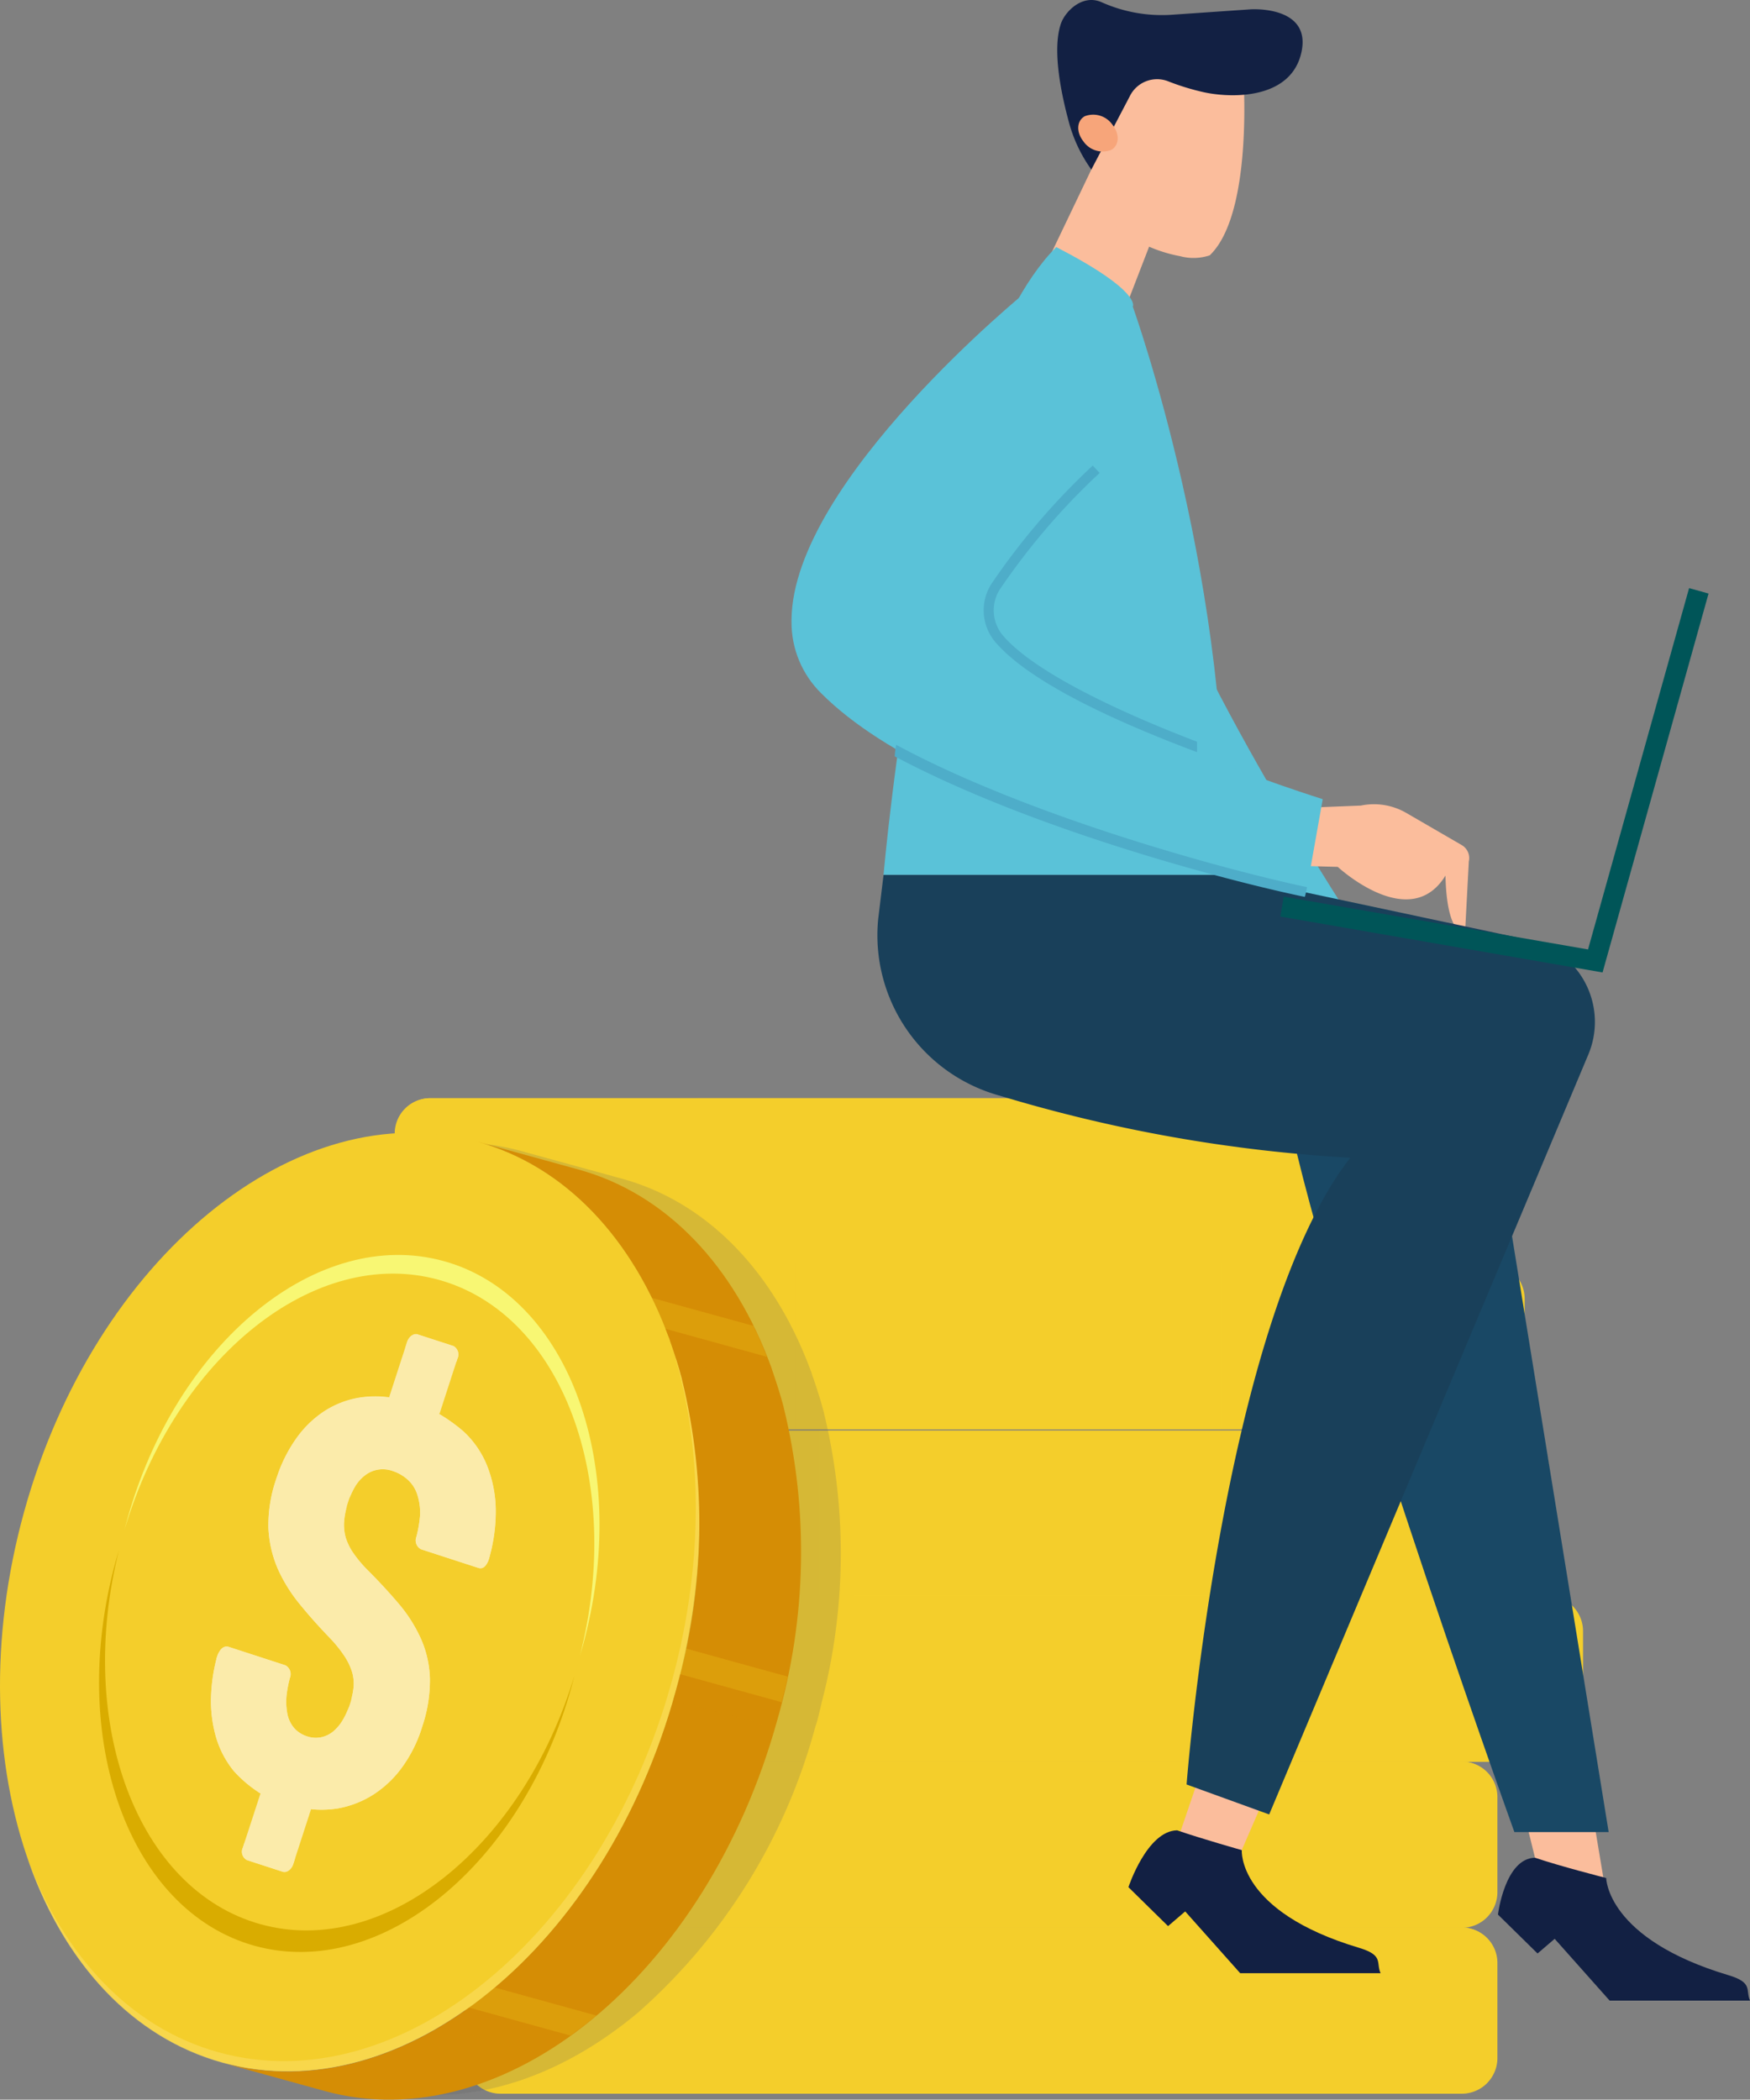 <svg xmlns="http://www.w3.org/2000/svg" xmlns:xlink="http://www.w3.org/1999/xlink" width="122.61" height="147.109" viewBox="0 0 122.61 147.109">
  <rect x="0" y="0" width="122.61" height="147.109" fill="#808080" stroke="none"/>
  <defs>
    <clipPath id="clip-path">
      <rect id="長方形_3517" data-name="長方形 3517" width="70.95" height="0.792" fill="none"/>
    </clipPath>
    <clipPath id="clip-path-2">
      <rect id="長方形_3519" data-name="長方形 3519" width="29.818" height="11.635" fill="none"/>
    </clipPath>
    <clipPath id="clip-path-3">
      <rect id="長方形_3520" data-name="長方形 3520" width="70.95" height="0.773" fill="none"/>
    </clipPath>
    <clipPath id="clip-path-4">
      <rect id="長方形_3522" data-name="長方形 3522" width="29.817" height="11.642" fill="none"/>
    </clipPath>
    <clipPath id="clip-path-5">
      <rect id="長方形_3523" data-name="長方形 3523" width="70.951" height="0.773" fill="none"/>
    </clipPath>
    <clipPath id="clip-path-6">
      <rect id="長方形_3525" data-name="長方形 3525" width="29.818" height="11.642" fill="none"/>
    </clipPath>
    <clipPath id="clip-path-11">
      <rect id="長方形_3532" data-name="長方形 3532" width="70.937" height="0.766" fill="none"/>
    </clipPath>
    <clipPath id="clip-path-12">
      <rect id="長方形_3534" data-name="長方形 3534" width="29.811" height="11.642" fill="none"/>
    </clipPath>
    <clipPath id="clip-path-13">
      <rect id="長方形_3536" data-name="長方形 3536" width="55.291" height="66.732" fill="none"/>
    </clipPath>
    <clipPath id="clip-path-14">
      <rect id="長方形_3537" data-name="長方形 3537" width="47.083" height="51.64" fill="none"/>
    </clipPath>
    <clipPath id="clip-path-15">
      <path id="パス_11583" data-name="パス 11583" d="M80.475,335.377a1.065,1.065,0,0,0-.037-.113c.013.038.025.075.037.113m-7.082-1.808c-.029-.091-.052-.185-.08-.271.042.112.069.23.11.342.031.089.053.184.087.268.281.8.543,1.613.764,2.456.007.029.013.063.02.1a42.488,42.488,0,0,1-.455,21.877C68.922,376.17,54.71,387.8,42.1,384.323l7.125,1.967c12.612,3.479,26.823-8.155,31.743-25.986a42.5,42.5,0,0,0,.453-21.878c-.006-.033-.013-.066-.02-.1-.224-.843-.489-1.654-.765-2.457-.034-.083-.055-.18-.087-.269s-.051-.151-.075-.228c.014.051.028.1.046.154-2.532-6.922-7.218-12.064-13.485-13.791l-7.127-1.965c6.267,1.727,10.953,6.869,13.484,13.794" transform="translate(-42.101 -319.775)" fill="none"/>
    </clipPath>
    <linearGradient id="linear-gradient" x1="0.039" y1="1.052" x2="0.044" y2="1.052" gradientUnits="objectBoundingBox">
      <stop offset="0" stop-color="#f0cf2a"/>
      <stop offset="1" stop-color="#d58d05"/>
    </linearGradient>
    <clipPath id="clip-path-16">
      <rect id="長方形_3540" data-name="長方形 3540" width="8.071" height="4.134" fill="none"/>
    </clipPath>
    <clipPath id="clip-path-17">
      <rect id="長方形_3541" data-name="長方形 3541" width="7.865" height="4.084" fill="none"/>
    </clipPath>
    <clipPath id="clip-path-18">
      <rect id="長方形_3542" data-name="長方形 3542" width="7.554" height="3.761" fill="none"/>
    </clipPath>
    <clipPath id="clip-path-19">
      <rect id="長方形_3543" data-name="長方形 3543" width="7.598" height="3.745" fill="none"/>
    </clipPath>
    <clipPath id="clip-path-20">
      <rect id="長方形_3544" data-name="長方形 3544" width="8.95" height="3.369" fill="none"/>
    </clipPath>
    <clipPath id="clip-path-21">
      <rect id="長方形_3545" data-name="長方形 3545" width="9.188" height="3.309" fill="none"/>
    </clipPath>
    <clipPath id="clip-path-22">
      <rect id="長方形_3555" data-name="長方形 3555" width="67.154" height="140.169" fill="none"/>
    </clipPath>
    <clipPath id="clip-path-23">
      <path id="パス_11689" data-name="パス 11689" d="M4.377,55.741H28.2c.8-19.905-6.359-39.817-6.359-39.817s.681-1.049-5.363-4.173c-9.111,9.111-12.1,43.99-12.1,43.99" transform="translate(-4.377 -11.751)" fill="#5ac2d8"/>
    </clipPath>
    <clipPath id="clip-path-24">
      <path id="パス_11692" data-name="パス 11692" d="M0,36.869v.166a6.958,6.958,0,0,0,2.1,5.023c8.887,8.913,33.973,13.848,33.973,13.848l1.145-6.449s-17.678-5.489-22.639-11.2a3.1,3.1,0,0,1-.278-3.687,47.886,47.886,0,0,1,7.046-8.226l-4.79-12.528S.1,27.148,0,36.869" transform="translate(0 -13.814)" fill="#5ac2d8"/>
    </clipPath>
  </defs>
  <g id="victory_img_01" transform="translate(-254.842 -3769.638)">
    <g id="グループ_3558" data-name="グループ 3558" transform="translate(254.842 3846.581)">
      <path id="パス_11555" data-name="パス 11555" d="M97.662,383.62a2.465,2.465,0,0,0,2.465,2.478h67.381a2.477,2.477,0,0,0,2.484-2.478v-6.693a2.47,2.47,0,0,0-2.484-2.465H100.127a2.458,2.458,0,0,0-2.465,2.465Z" transform="translate(-61.491 -351.172)" fill="#f4ce2b"/>
      <path id="パス_11556" data-name="パス 11556" d="M170.3,375.554H98.936a2.4,2.4,0,0,1,1.993-1.091h67.38a2.385,2.385,0,0,1,1.992,1.091" transform="translate(-62.293 -351.172)" fill="#f4ce2b"/>
      <g id="グループ_3471" data-name="グループ 3471" transform="translate(36.86 34.134)" opacity="0.3" style="mix-blend-mode: multiply;isolation: isolate">
        <g id="グループ_3470" data-name="グループ 3470">
          <g id="グループ_3469" data-name="グループ 3469" clip-path="url(#clip-path)">
            <path id="パス_11557" data-name="パス 11557" d="M170.473,403.741a2.431,2.431,0,0,1-1.794.791H101.3a2.391,2.391,0,0,1-1.776-.791Z" transform="translate(-99.523 -403.741)" fill="#f4ce2b"/>
          </g>
        </g>
      </g>
      <g id="グループ_3474" data-name="グループ 3474" transform="translate(57.418 23.291)" opacity="0.3" style="mix-blend-mode: screen;isolation: isolate">
        <g id="グループ_3473" data-name="グループ 3473">
          <g id="グループ_3472" data-name="グループ 3472" clip-path="url(#clip-path-2)">
            <rect id="長方形_3518" data-name="長方形 3518" width="29.818" height="11.635" transform="translate(0)" fill="#f4ce2b"/>
          </g>
        </g>
      </g>
      <path id="パス_11558" data-name="パス 11558" d="M104.176,414.847a2.489,2.489,0,0,0,2.471,2.484h67.374a2.5,2.5,0,0,0,2.484-2.484v-6.68a2.485,2.485,0,0,0-2.484-2.478H106.647a2.478,2.478,0,0,0-2.471,2.478Z" transform="translate(-65.593 -370.833)" fill="#f4ce2b"/>
      <path id="パス_11559" data-name="パス 11559" d="M176.816,406.769H105.451a2.456,2.456,0,0,1,2-1.079h67.374a2.436,2.436,0,0,1,1.993,1.079" transform="translate(-66.396 -370.834)" fill="#f4ce2b"/>
      <g id="グループ_3477" data-name="グループ 3477" transform="translate(39.273 45.725)" opacity="0.3" style="mix-blend-mode: multiply;isolation: isolate">
        <g id="グループ_3476" data-name="グループ 3476">
          <g id="グループ_3475" data-name="グループ 3475" clip-path="url(#clip-path-3)">
            <path id="パス_11560" data-name="パス 11560" d="M176.986,435.036a2.5,2.5,0,0,1-1.794.773H107.818a2.475,2.475,0,0,1-1.782-.773Z" transform="translate(-106.036 -435.036)" fill="#f4ce2b"/>
          </g>
        </g>
      </g>
      <g id="グループ_3480" data-name="グループ 3480" transform="translate(59.831 34.856)" opacity="0.3" style="mix-blend-mode: screen;isolation: isolate">
        <g id="グループ_3479" data-name="グループ 3479">
          <g id="グループ_3478" data-name="グループ 3478" clip-path="url(#clip-path-4)">
            <rect id="長方形_3521" data-name="長方形 3521" width="29.817" height="11.642" transform="translate(0 0)" fill="#f4ce2b"/>
          </g>
        </g>
      </g>
      <path id="パス_11561" data-name="パス 11561" d="M87.977,446.233a2.489,2.489,0,0,0,2.471,2.484h67.374a2.5,2.5,0,0,0,2.484-2.484v-6.68a2.485,2.485,0,0,0-2.484-2.478H90.448a2.478,2.478,0,0,0-2.471,2.478Z" transform="translate(-55.393 -390.595)" fill="#f4ce2b"/>
      <path id="パス_11562" data-name="パス 11562" d="M160.618,438.154H89.252a2.457,2.457,0,0,1,2-1.079h67.374a2.436,2.436,0,0,1,1.993,1.079" transform="translate(-56.196 -390.595)" fill="#f4ce2b"/>
      <g id="グループ_3483" data-name="グループ 3483" transform="translate(33.273 57.349)" opacity="0.3" style="mix-blend-mode: multiply;isolation: isolate">
        <g id="グループ_3482" data-name="グループ 3482">
          <g id="グループ_3481" data-name="グループ 3481" clip-path="url(#clip-path-5)">
            <path id="パス_11563" data-name="パス 11563" d="M160.787,466.421a2.5,2.5,0,0,1-1.794.773H91.619a2.475,2.475,0,0,1-1.782-.773Z" transform="translate(-89.837 -466.421)" fill="#f4ce2b"/>
          </g>
        </g>
      </g>
      <g id="グループ_3486" data-name="グループ 3486" transform="translate(53.831 46.48)" opacity="0.3" style="mix-blend-mode: screen;isolation: isolate">
        <g id="グループ_3485" data-name="グループ 3485">
          <g id="グループ_3484" data-name="グループ 3484" clip-path="url(#clip-path-6)">
            <rect id="長方形_3524" data-name="長方形 3524" width="29.818" height="11.642" transform="translate(0 0)" fill="#f4ce2b"/>
          </g>
        </g>
      </g>
      <path id="パス_11564" data-name="パス 11564" d="M87.977,477.618a2.488,2.488,0,0,0,2.471,2.484h67.374a2.5,2.5,0,0,0,2.484-2.484v-6.68a2.485,2.485,0,0,0-2.484-2.477H90.448a2.478,2.478,0,0,0-2.471,2.477Z" transform="translate(-55.393 -410.356)" fill="#f4ce2b"/>
      <path id="パス_11565" data-name="パス 11565" d="M160.618,469.539H89.252a2.457,2.457,0,0,1,2-1.079h67.374a2.436,2.436,0,0,1,1.993,1.079" transform="translate(-56.196 -410.356)" fill="#f4ce2b"/>
      <g id="グループ_3489" data-name="グループ 3489" transform="translate(33.273 68.973)" opacity="0.3" style="mix-blend-mode: multiply;isolation: isolate">
        <g id="グループ_3488" data-name="グループ 3488">
          <g id="グループ_3487" data-name="グループ 3487" clip-path="url(#clip-path-5)">
            <path id="パス_11566" data-name="パス 11566" d="M160.787,497.806a2.5,2.5,0,0,1-1.794.773H91.619a2.475,2.475,0,0,1-1.782-.773Z" transform="translate(-89.837 -497.806)" fill="#f4ce2b"/>
          </g>
        </g>
      </g>
      <g id="グループ_3492" data-name="グループ 3492" transform="translate(53.831 58.104)" opacity="0.3" style="mix-blend-mode: screen;isolation: isolate">
        <g id="グループ_3491" data-name="グループ 3491">
          <g id="グループ_3490" data-name="グループ 3490" clip-path="url(#clip-path-6)">
            <rect id="長方形_3527" data-name="長方形 3527" width="29.818" height="11.642" transform="translate(0 0)" fill="#f4ce2b"/>
          </g>
        </g>
      </g>
      <path id="パス_11567" data-name="パス 11567" d="M74.667,320.735a2.489,2.489,0,0,0,2.471,2.484h67.374A2.5,2.5,0,0,0,147,320.735v-6.68a2.486,2.486,0,0,0-2.484-2.478H77.138a2.479,2.479,0,0,0-2.471,2.478Z" transform="translate(-47.013 -311.577)" fill="#f4ce2b"/>
      <path id="パス_11568" data-name="パス 11568" d="M147.308,312.656H75.942a2.457,2.457,0,0,1,2-1.079h67.374a2.436,2.436,0,0,1,1.992,1.079" transform="translate(-47.815 -311.577)" fill="#f4ce2b"/>
      <g id="グループ_3495" data-name="グループ 3495" transform="translate(28.343 10.869)" opacity="0.3" style="mix-blend-mode: multiply;isolation: isolate">
        <g id="グループ_3494" data-name="グループ 3494">
          <g id="グループ_3493" data-name="グループ 3493" clip-path="url(#clip-path-3)">
            <path id="パス_11569" data-name="パス 11569" d="M147.478,340.925a2.5,2.5,0,0,1-1.794.773H78.31a2.476,2.476,0,0,1-1.782-.773Z" transform="translate(-76.528 -340.925)" fill="#f4ce2b"/>
          </g>
        </g>
      </g>
      <g id="グループ_3498" data-name="グループ 3498" transform="translate(48.901 0)" opacity="0.3" style="mix-blend-mode: screen;isolation: isolate">
        <g id="グループ_3497" data-name="グループ 3497">
          <g id="グループ_3496" data-name="グループ 3496" clip-path="url(#clip-path-6)">
            <rect id="長方形_3530" data-name="長方形 3530" width="29.817" height="11.643" transform="translate(0 0)" fill="#f4ce2b"/>
          </g>
        </g>
      </g>
      <path id="パス_11570" data-name="パス 11570" d="M93.056,351.945a2.493,2.493,0,0,0,2.491,2.484h67.367a2.49,2.49,0,0,0,2.5-2.484v-6.668a2.5,2.5,0,0,0-2.5-2.49H95.547a2.5,2.5,0,0,0-2.491,2.49Z" transform="translate(-58.591 -331.228)" fill="#f4ce2b"/>
      <path id="パス_11571" data-name="パス 11571" d="M165.735,343.879H94.35a2.451,2.451,0,0,1,2.012-1.092h67.367a2.432,2.432,0,0,1,2.006,1.092" transform="translate(-59.406 -331.228)" fill="#f4ce2b"/>
      <g id="グループ_3501" data-name="グループ 3501" transform="translate(35.161 22.435)" opacity="0.3" style="mix-blend-mode: multiply;isolation: isolate">
        <g id="グループ_3500" data-name="グループ 3500">
          <g id="グループ_3499" data-name="グループ 3499" clip-path="url(#clip-path-11)">
            <path id="パス_11572" data-name="パス 11572" d="M165.873,372.153a2.42,2.42,0,0,1-1.775.766H96.73a2.5,2.5,0,0,1-1.795-.766Z" transform="translate(-94.935 -372.153)" fill="#f4ce2b"/>
          </g>
        </g>
      </g>
      <g id="グループ_3504" data-name="グループ 3504" transform="translate(55.738 11.56)" opacity="0.3" style="mix-blend-mode: screen;isolation: isolate">
        <g id="グループ_3503" data-name="グループ 3503">
          <g id="グループ_3502" data-name="グループ 3502" clip-path="url(#clip-path-12)">
            <rect id="長方形_3533" data-name="長方形 3533" width="29.811" height="11.642" transform="translate(0)" fill="#f4ce2b"/>
          </g>
        </g>
      </g>
      <g id="グループ_3510" data-name="グループ 3510" transform="translate(3.618 3.108)" opacity="0.2" style="mix-blend-mode: multiply;isolation: isolate">
        <g id="グループ_3509" data-name="グループ 3509">
          <g id="グループ_3508" data-name="グループ 3508" clip-path="url(#clip-path-13)">
            <path id="パス_11574" data-name="パス 11574" d="M50.9,380.885h0c-5.731,4.82-12.461,6.955-18.785,5.217L25.1,384.172c-6.322-1.738-11.005-6.993-13.444-14.058.03.079.068.15.1.229-2.434-6.85-2.736-15.434-.32-24.158C16.3,328.622,30.3,317.158,42.706,320.572l7.019,1.929c6.171,1.7,10.783,6.755,13.27,13.571-.03-.088-.047-.178-.081-.263.039.113.07.227.11.335.031.088.051.182.085.264.271.791.531,1.59.751,2.42.006.029.013.061.019.093a41.516,41.516,0,0,1-.145,20.226c-.007.033-.016.067-.023.1-.1.411-.187.816-.3,1.226-.051.178-.115.347-.164.526h0A40.813,40.813,0,0,1,50.9,380.885" transform="translate(-9.768 -319.97)" fill="#606060"/>
          </g>
        </g>
      </g>
      <path id="パス_11575" data-name="パス 11575" d="M1.681,344.7C6.6,326.875,20.8,315.252,33.4,318.73s18.833,20.737,13.917,38.56S28.2,386.734,15.6,383.256-3.235,362.516,1.681,344.7" transform="translate(0 -315.693)" fill="#f4ce2b"/>
      <g id="グループ_3513" data-name="グループ 3513" transform="translate(1.931 16.559)" opacity="0.5" style="mix-blend-mode: screen;isolation: isolate">
        <g id="グループ_3512" data-name="グループ 3512">
          <g id="グループ_3511" data-name="グループ 3511" clip-path="url(#clip-path-14)">
            <path id="パス_11576" data-name="パス 11576" d="M50.35,380.587c-4.92,17.835-19.132,29.469-31.741,25.991-6.195-1.709-10.843-6.754-13.394-13.551,2.483,7.175,7.243,12.514,13.662,14.285,12.609,3.479,26.821-8.152,31.739-25.985,2.5-9.07,2.116-18-.527-25.039,2.4,6.924,2.68,15.539.262,24.3" transform="translate(-5.214 -356.287)" fill="#fce06b"/>
          </g>
        </g>
      </g>
      <path id="パス_11577" data-name="パス 11577" d="M21.037,363.367c3.44-12.473,13.377-20.606,22.2-18.174s13.179,14.514,9.74,26.985-13.379,20.6-22.2,18.171S17.6,375.837,21.037,363.367" transform="translate(-12.504 -332.472)" fill="#f4ce2b"/>
      <path id="パス_11578" data-name="パス 11578" d="M30.069,423.262c-8.64-2.383-13-14.025-9.933-26.227-.077.253-.151.5-.22.753-3.442,12.466.916,24.553,9.737,26.985s18.755-5.707,22.194-18.176c.069-.253.13-.5.2-.758-3.628,12.044-13.336,19.81-21.975,17.423" transform="translate(-11.798 -365.384)" fill="#d9ac00"/>
      <path id="パス_11579" data-name="パス 11579" d="M45.555,342.97c8.664,2.393,13.024,14.092,9.908,26.324.066-.216.13-.427.191-.65,3.443-12.472-.916-24.547-9.737-26.982s-18.754,5.7-22.193,18.172c-.063.222-.116.438-.174.655,3.6-12.1,13.343-19.911,22.006-17.519" transform="translate(-14.828 -330.249)" fill="#f8f773"/>
      <path id="パス_11580" data-name="パス 11580" d="M44.571,372.617a10.966,10.966,0,0,0,1.542,2.505c.647.8,1.373,1.611,2.169,2.437a9.172,9.172,0,0,1,.98,1.222,4.383,4.383,0,0,1,.531,1.1,2.9,2.9,0,0,1,.113,1.078,5.764,5.764,0,0,1-.743,2.282,3.134,3.134,0,0,1-.666.809,1.97,1.97,0,0,1-.851.421,1.892,1.892,0,0,1-1.022-.071,2.031,2.031,0,0,1-.838-.524,2.168,2.168,0,0,1-.5-.956,4.411,4.411,0,0,1-.07-1.428,8.5,8.5,0,0,1,.23-1.183.7.7,0,0,0-.317-.878l-3.956-1.286c-.529-.172-.794.5-.878.848a12.19,12.19,0,0,0-.369,2.44,9.172,9.172,0,0,0,.334,3.007,6.753,6.753,0,0,0,1.266,2.413,8.9,8.9,0,0,0,1.635,1.41,1.513,1.513,0,0,0,.222.142s-.006,0,0,.007L42.147,392.2a.667.667,0,0,0,.285.874l2.506.815c.281.091.614-.146.744-.54l1.233-3.8c0-.012,0-.027.006-.041a7.321,7.321,0,0,0,1.853-.049,6.876,6.876,0,0,0,2.487-.957,7.5,7.5,0,0,0,2.028-1.913,9.653,9.653,0,0,0,1.4-2.786,10.12,10.12,0,0,0,.568-3.426,7.383,7.383,0,0,0-.626-2.8,10.275,10.275,0,0,0-1.56-2.464c-.659-.779-1.4-1.583-2.222-2.4a9.1,9.1,0,0,1-.953-1.143,4.006,4.006,0,0,1-.533-1.075,3.268,3.268,0,0,1-.119-1.149,5.85,5.85,0,0,1,.289-1.38,5.067,5.067,0,0,1,.491-1.081,2.752,2.752,0,0,1,.689-.768,1.978,1.978,0,0,1,.876-.39,2.077,2.077,0,0,1,1.052.087,2.934,2.934,0,0,1,1.018.575,2.369,2.369,0,0,1,.691,1.02,4.1,4.1,0,0,1,.211,1.55,8.524,8.524,0,0,1-.253,1.462.7.7,0,0,0,.321.879l4.02,1.307c.453.146.676-.4.75-.679a11.9,11.9,0,0,0,.467-3.3,8.688,8.688,0,0,0-.622-3.225,6.674,6.674,0,0,0-1.62-2.349,11.48,11.48,0,0,0-1.718-1.233.63.63,0,0,0,.047-.091l1.233-3.8a.675.675,0,0,0-.284-.877l-2.506-.813c-.281-.091-.62.154-.743.54l-1.234,3.8c-.009.026,0,.046-.013.07a7.27,7.27,0,0,0-2.133.027,6.442,6.442,0,0,0-2.408.937A7.342,7.342,0,0,0,45.9,363.52a10.206,10.206,0,0,0-1.413,2.861,9.862,9.862,0,0,0-.547,3.411,8.127,8.127,0,0,0,.633,2.824" transform="translate(-25.134 -339.696)" fill="#fbebaa"/>
      <path id="パス_11581" data-name="パス 11581" d="M55.245,377.588a10.282,10.282,0,0,0-1.56-2.464c-.659-.778-1.4-1.583-2.222-2.4a8.986,8.986,0,0,1-.953-1.143,4.007,4.007,0,0,1-.533-1.075,3.276,3.276,0,0,1-.119-1.149,5.207,5.207,0,0,1,.222-1.135c-.025.071-.058.137-.083.216a5.828,5.828,0,0,0-.289,1.379,3.258,3.258,0,0,0,.121,1.148,3.921,3.921,0,0,0,.532,1.072,8.378,8.378,0,0,0,.955,1.144c.818.823,1.561,1.624,2.218,2.4a10.487,10.487,0,0,1,1.561,2.461,7.458,7.458,0,0,1,.626,2.8,9.877,9.877,0,0,1-.5,3.187c.023-.074.054-.143.08-.221a10.111,10.111,0,0,0,.568-3.426,7.39,7.39,0,0,0-.626-2.8M47.381,390.02l.014-.041-.011,0a.277.277,0,0,1,0,.043m9.04-27.817c-.01.028-.034.057-.047.086a12.045,12.045,0,0,1,1.716,1.233,6.775,6.775,0,0,1,1.62,2.356,8.727,8.727,0,0,1,.624,3.223,11.919,11.919,0,0,1-.426,3.126,2.021,2.021,0,0,0,.106-.288,11.889,11.889,0,0,0,.468-3.3,8.7,8.7,0,0,0-.622-3.225,6.679,6.679,0,0,0-1.62-2.349,11.418,11.418,0,0,0-1.7-1.229ZM43.846,388.871a.024.024,0,0,1,0-.008h0Zm11.015-32.156,2.506.813a.673.673,0,0,1,.285.876l.149-.459a.675.675,0,0,0-.284-.877l-2.506-.813c-.281-.091-.62.154-.744.541l-.151.461c.129-.39.464-.633.745-.542M49.78,383.237a3.134,3.134,0,0,1-.666.809,1.97,1.97,0,0,1-.851.421,1.892,1.892,0,0,1-1.022-.071,2.031,2.031,0,0,1-.838-.524,2.166,2.166,0,0,1-.5-.956,4.411,4.411,0,0,1-.07-1.428,8.5,8.5,0,0,1,.23-1.183.7.7,0,0,0-.317-.878l-3.956-1.286c-.529-.172-.794.5-.878.848-.008.03-.011.06-.017.088.141-.306.378-.6.746-.48l3.956,1.285a.706.706,0,0,1,.317.878,8.4,8.4,0,0,0-.231,1.186,4.351,4.351,0,0,0,.071,1.424,2.179,2.179,0,0,0,.5.961,2.017,2.017,0,0,0,.841.52,1.869,1.869,0,0,0,1.022.073,1.95,1.95,0,0,0,.848-.418,3.181,3.181,0,0,0,.668-.809,5.737,5.737,0,0,0,.492-1.1c.026-.084.038-.153.058-.237a5.322,5.322,0,0,1-.4.878m-3.415-19.256a7.241,7.241,0,0,1,1.965-1.891,6.387,6.387,0,0,1,2.409-.942,7.142,7.142,0,0,1,2.13-.021c.007-.024.006-.049.014-.074l.124-.384a6.953,6.953,0,0,0-2.12.022,6.447,6.447,0,0,0-2.408.937,7.331,7.331,0,0,0-1.965,1.892,10.2,10.2,0,0,0-1.413,2.861c-.021.07-.039.146-.065.225a10.014,10.014,0,0,1,1.328-2.625" transform="translate(-25.749 -339.696)" fill="#fbebaa"/>
      <path id="パス_11582" data-name="パス 11582" d="M45.113,399.83l-2.506-.815a.668.668,0,0,1-.286-.87l-.173.538a.667.667,0,0,0,.285.874l2.506.815c.281.091.614-.146.744-.54l.175-.542c-.125.388-.463.632-.744.54m8.351-7.3a7.394,7.394,0,0,1-2.023,1.907,6.974,6.974,0,0,1-2.492.962,7.365,7.365,0,0,1-1.853.049.384.384,0,0,1,0,.043l-.161.5a7.275,7.275,0,0,0,1.844-.051,6.87,6.87,0,0,0,2.487-.957,7.489,7.489,0,0,0,2.028-1.913,9.646,9.646,0,0,0,1.4-2.786c.03-.094.053-.188.085-.283a9.56,9.56,0,0,1-1.309,2.526M40.3,385.468a12.187,12.187,0,0,0-.369,2.44,9.173,9.173,0,0,0,.334,3.007,6.747,6.747,0,0,0,1.266,2.413,8.886,8.886,0,0,0,1.635,1.411,1.354,1.354,0,0,0,.22.14l.173-.532c0-.005,0-.008.007-.013-.086-.049-.16-.1-.227-.135a9.156,9.156,0,0,1-1.633-1.412,6.876,6.876,0,0,1-1.264-2.417,9.179,9.179,0,0,1-.333-3.009,12.4,12.4,0,0,1,.338-2.3,2.685,2.685,0,0,0-.147.406m4.274-6.373a10.952,10.952,0,0,0,1.542,2.5c.647.8,1.373,1.612,2.169,2.437a9.141,9.141,0,0,1,.98,1.221,4.379,4.379,0,0,1,.531,1.1,2.905,2.905,0,0,1,.113,1.078,5.537,5.537,0,0,1-.179.9c.036-.089.074-.173.1-.264a5.558,5.558,0,0,0,.251-1.186,2.945,2.945,0,0,0-.111-1.078,4.165,4.165,0,0,0-.534-1.093,8.331,8.331,0,0,0-.977-1.223q-1.2-1.247-2.171-2.438a10.835,10.835,0,0,1-1.539-2.507,8.1,8.1,0,0,1-.636-2.82,9.572,9.572,0,0,1,.473-3.148c-.033.093-.07.177-.1.277a9.862,9.862,0,0,0-.547,3.411,8.127,8.127,0,0,0,.633,2.824m8.025-12.57-.024.074.009,0a.756.756,0,0,1,.016-.077m3.535,1.149c-.011.034-.035.063-.047.093l.013,0Zm-6.108,5.7a2.752,2.752,0,0,1,.689-.768,1.978,1.978,0,0,1,.876-.39,2.077,2.077,0,0,1,1.052.087,2.932,2.932,0,0,1,1.018.574,2.372,2.372,0,0,1,.691,1.02,4.1,4.1,0,0,1,.211,1.55,8.524,8.524,0,0,1-.253,1.462.7.7,0,0,0,.321.879l4.02,1.307c.453.146.676-.4.75-.679.021-.082.037-.154.058-.229-.123.241-.324.466-.631.366l-4.019-1.305a.707.707,0,0,1-.32-.884,8.654,8.654,0,0,0,.25-1.458,4.132,4.132,0,0,0-.208-1.553,2.429,2.429,0,0,0-.693-1.02,2.99,2.99,0,0,0-1.018-.572,2.115,2.115,0,0,0-1.049-.093,2.069,2.069,0,0,0-.878.391,2.848,2.848,0,0,0-.692.775,5.064,5.064,0,0,0-.488,1.075c-.035.107-.048.2-.081.293a5.056,5.056,0,0,1,.394-.827" transform="translate(-25.134 -346.174)" fill="#fbebaa"/>
      <g id="グループ_3517" data-name="グループ 3517" transform="translate(15.592 3.036)">
        <g id="グループ_3516" data-name="グループ 3516" clip-path="url(#clip-path-15)">
          <rect id="長方形_3539" data-name="長方形 3539" width="78.382" height="58.152" transform="translate(-17.943 65.044) rotate(-74.577)" fill="url(#linear-gradient)"/>
        </g>
      </g>
      <g id="グループ_3520" data-name="グループ 3520" transform="translate(45.656 13.987)" opacity="0.2" style="mix-blend-mode: screen;isolation: isolate">
        <g id="グループ_3519" data-name="グループ 3519">
          <g id="グループ_3518" data-name="グループ 3518" clip-path="url(#clip-path-16)">
            <path id="パス_11584" data-name="パス 11584" d="M124.221,351.508l7.123,1.966c-.29-.743-.6-1.474-.942-2.168l-7.129-1.966c.344.694.654,1.423.948,2.167" transform="translate(-123.273 -349.341)" fill="#fce025"/>
          </g>
        </g>
      </g>
      <g id="グループ_3523" data-name="グループ 3523" transform="translate(46.605 16.154)" opacity="0.2" style="mix-blend-mode: multiply;isolation: isolate">
        <g id="グループ_3522" data-name="グループ 3522">
          <g id="グループ_3521" data-name="グループ 3521" clip-path="url(#clip-path-17)">
            <path id="パス_11585" data-name="パス 11585" d="M125.833,355.193c.088.226.194.439.281.677-.029-.092-.052-.185-.081-.271.042.111.069.23.111.342.031.089.053.184.087.268.123.36.226.738.343,1.105l7.125,1.964c-.115-.365-.217-.741-.341-1.1-.034-.083-.056-.18-.087-.269-.041-.11-.073-.226-.112-.341.034.086.051.178.082.267-.084-.234-.193-.446-.285-.672Z" transform="translate(-125.833 -355.193)" fill="#d58d05"/>
          </g>
        </g>
      </g>
      <g id="グループ_3526" data-name="グループ 3526" transform="translate(47.635 38.56)" opacity="0.2" style="mix-blend-mode: screen;isolation: isolate">
        <g id="グループ_3525" data-name="グループ 3525">
          <g id="グループ_3524" data-name="グループ 3524" clip-path="url(#clip-path-18)">
            <path id="パス_11586" data-name="パス 11586" d="M136.167,417.657l-7.125-1.966c-.123.6-.278,1.2-.428,1.794l7.129,1.967c.145-.6.3-1.2.425-1.794" transform="translate(-128.613 -415.691)" fill="#fce025"/>
          </g>
        </g>
      </g>
      <g id="グループ_3529" data-name="グループ 3529" transform="translate(47.165 40.354)" opacity="0.2" style="mix-blend-mode: multiply;isolation: isolate">
        <g id="グループ_3528" data-name="グループ 3528">
          <g id="グループ_3527" data-name="グループ 3527" clip-path="url(#clip-path-19)">
            <path id="パス_11587" data-name="パス 11587" d="M127.514,421.779c-.049.181-.114.353-.167.532l7.129,1.969c.05-.183.114-.353.166-.534.114-.416.2-.826.3-1.244l-7.129-1.967c-.1.415-.187.827-.3,1.244" transform="translate(-127.347 -420.535)" fill="#d58d05"/>
          </g>
        </g>
      </g>
      <g id="グループ_3532" data-name="グループ 3532" transform="translate(32.833 62.307)" opacity="0.2" style="mix-blend-mode: screen;isolation: isolate">
        <g id="グループ_3531" data-name="グループ 3531">
          <g id="グループ_3530" data-name="グループ 3530" clip-path="url(#clip-path-20)">
            <path id="パス_11588" data-name="パス 11588" d="M97.6,481.774l-7.127-1.966c-.6.5-1.207.961-1.823,1.4l7.126,1.966c.617-.442,1.226-.9,1.824-1.4" transform="translate(-88.65 -479.808)" fill="#fce025"/>
          </g>
        </g>
      </g>
      <g id="グループ_3535" data-name="グループ 3535" transform="translate(30.771 63.709)" opacity="0.2" style="mix-blend-mode: multiply;isolation: isolate">
        <g id="グループ_3534" data-name="グループ 3534">
          <g id="グループ_3533" data-name="グループ 3533" clip-path="url(#clip-path-21)">
            <path id="パス_11589" data-name="パス 11589" d="M92.269,485.561,85.144,483.6c-.677.487-1.363.933-2.063,1.344l7.127,1.965c.7-.411,1.384-.855,2.061-1.343" transform="translate(-83.081 -483.595)" fill="#d58d05"/>
          </g>
        </g>
      </g>
    </g>
    <g id="グループ_3569" data-name="グループ 3569" transform="translate(310.298 3769.638)">
      <g id="グループ_3560" data-name="グループ 3560">
        <g id="グループ_3559" data-name="グループ 3559" clip-path="url(#clip-path-22)">
          <path id="パス_11680" data-name="パス 11680" d="M39.728,86.895l.67,4a3.856,3.856,0,0,1-4.175.14l-.234-.14-.988-4Z" transform="translate(16.557 41.107)" fill="#fbbd9c"/>
          <path id="パス_11681" data-name="パス 11681" d="M17,25.134c3.556,11.734,15.488,29.75,15.488,29.75l-9.425-3.858L16.4,35.635s-2.956-22.236.6-10.5" transform="translate(7.211 10.273)" fill="#5ac2d8"/>
          <path id="パス_11682" data-name="パス 11682" d="M38.821,59.423l7.433,45.831H39.648s-14.841-41.235-16.4-53.36c0-6.866,15,0,15,0Z" transform="translate(10.998 23.106)" fill="#194865"/>
          <path id="パス_11683" data-name="パス 11683" d="M19.618,13.072l-2.466,6.383-5.338-3.862,3.6-7.526Z" transform="translate(5.589 3.816)" fill="#fbbd9c"/>
          <path id="パス_11684" data-name="パス 11684" d="M20.473,17.087a3.626,3.626,0,0,0,2.083-.056C25.653,14.077,24.9,4.208,24.9,4.208L21.438,1.817l-5.449,2L14.409,9.991a5.171,5.171,0,0,0,1.252,4.751,10.089,10.089,0,0,0,4.812,2.345" transform="translate(6.744 0.86)" fill="#fbbd9c"/>
          <path id="パス_11685" data-name="パス 11685" d="M17.717,6.751a2.129,2.129,0,0,1,2.675-1.062,16.866,16.866,0,0,0,2.556.782c2.137.448,6.123.41,6.806-2.844S26.2.653,26.2.653l-5.621.387A10.358,10.358,0,0,1,15.737.152c-1.351-.588-2.551.664-2.84,1.5-.633,1.837.027,4.975.58,6.987a10.2,10.2,0,0,0,1.551,3.241Z" transform="translate(5.979 0)" fill="#122043"/>
          <path id="パス_11686" data-name="パス 11686" d="M14.086,5.574a1.644,1.644,0,0,1,1.955.6c.514.65.474,1.436-.09,1.757A1.645,1.645,0,0,1,14,7.331c-.514-.65-.474-1.436.09-1.757" transform="translate(6.45 2.573)" fill="#f7a57a"/>
          <path id="パス_11687" data-name="パス 11687" d="M41.183,89.78s.019,4.254,8.564,6.808c1.754.524,1.184,1.043,1.513,1.781H41.425l-3.851-4.329-1.2,1.028L33.6,92.341s.482-3.948,2.6-3.982c1.744.594,4.986,1.422,4.986,1.422" transform="translate(15.895 41.799)" fill="#122043"/>
          <path id="パス_11688" data-name="パス 11688" d="M24.113,86.538l-1.6,3.684a3.857,3.857,0,0,1-4-1.214l-.175-.208,1.29-3.789Z" transform="translate(8.677 40.216)" fill="#fbbd9c"/>
        </g>
      </g>
      <g id="グループ_3562" data-name="グループ 3562" transform="translate(6.447 17.31)">
        <g id="グループ_3561" data-name="グループ 3561" clip-path="url(#clip-path-23)">
          <rect id="長方形_3556" data-name="長方形 3556" width="24.628" height="43.99" transform="translate(0 0)" fill="#5ac2d8"/>
        </g>
      </g>
      <path id="パス_11690" data-name="パス 11690" d="M36.452,42.261a1.049,1.049,0,0,0-.5-1.149l-3.883-2.252a4.515,4.515,0,0,0-3.18-.514l-4.21.168-.551.666L23.256,42.9c.846-.2,1.34-.331,1.34-.331l2.675.072s5.044,4.686,7.545.611c.1,4.335,1.373,4,1.373,4Z" transform="translate(11.001 18.095)" fill="#fbbd9c"/>
      <path id="パス_11691" data-name="パス 11691" d="M4.52,41.614l-.359,2.955c-.006.04-.01.08-.015.119a11.655,11.655,0,0,0,8.544,12.4,105.029,105.029,0,0,0,24.531,4.34C28.236,72.97,25.751,105.34,25.751,105.34l5.788,2.1L53.9,54.194a5.883,5.883,0,0,0-4.2-8.033L28.342,41.614Z" transform="translate(1.928 19.686)" fill="#19405a"/>
      <rect id="長方形_3557" data-name="長方形 3557" width="67.154" height="140.169" fill="none"/>
      <g id="グループ_3566" data-name="グループ 3566" transform="translate(0 20.349)">
        <g id="グループ_3565" data-name="グループ 3565" clip-path="url(#clip-path-24)">
          <rect id="長方形_3558" data-name="長方形 3558" width="37.214" height="42.093" transform="translate(0 0)" fill="#5ac2d8"/>
        </g>
      </g>
      <g id="グループ_3568" data-name="グループ 3568">
        <g id="グループ_3567" data-name="グループ 3567" clip-path="url(#clip-path-22)">
          <path id="パス_11693" data-name="パス 11693" d="M10.273,30.817a2.738,2.738,0,0,0,.246,3.267c2.264,2.606,8.3,5.391,13.571,7.409-.007.324.006.345,0,.731-5.533-2.078-11.636-4.832-14.1-7.676a3.44,3.44,0,0,1-.312-4.107,48.558,48.558,0,0,1,7.107-8.3l.477.521a47.8,47.8,0,0,0-6.985,8.153" transform="translate(4.322 10.475)" fill="#4eadc9"/>
          <path id="パス_11694" data-name="パス 11694" d="M5,35.421c9.635,5.2,23.752,8.924,28.792,9.977a5.1,5.1,0,0,1-.15.684C28.8,45.089,14.812,41.5,4.909,36.236a6.881,6.881,0,0,1,.1-.815" transform="translate(2.322 16.756)" fill="#4eadc9"/>
          <path id="パス_11695" data-name="パス 11695" d="M45.826,54.9l7.426-26.547-1.363-.382L44.808,53.288l-21.318-3.7-.242,1.395Z" transform="translate(10.998 13.233)" fill="#005558"/>
          <path id="パス_11696" data-name="パス 11696" d="M23.965,88.441s-.336,4.291,8.211,6.845c1.753.524,1.183,1.043,1.513,1.779H23.853L20,92.737l-1.2,1.03-2.777-2.728s1.3-3.948,3.41-3.983c1.744.6,4.527,1.386,4.527,1.386" transform="translate(7.582 41.182)" fill="#122043"/>
        </g>
      </g>
    </g>
  </g>
</svg>
